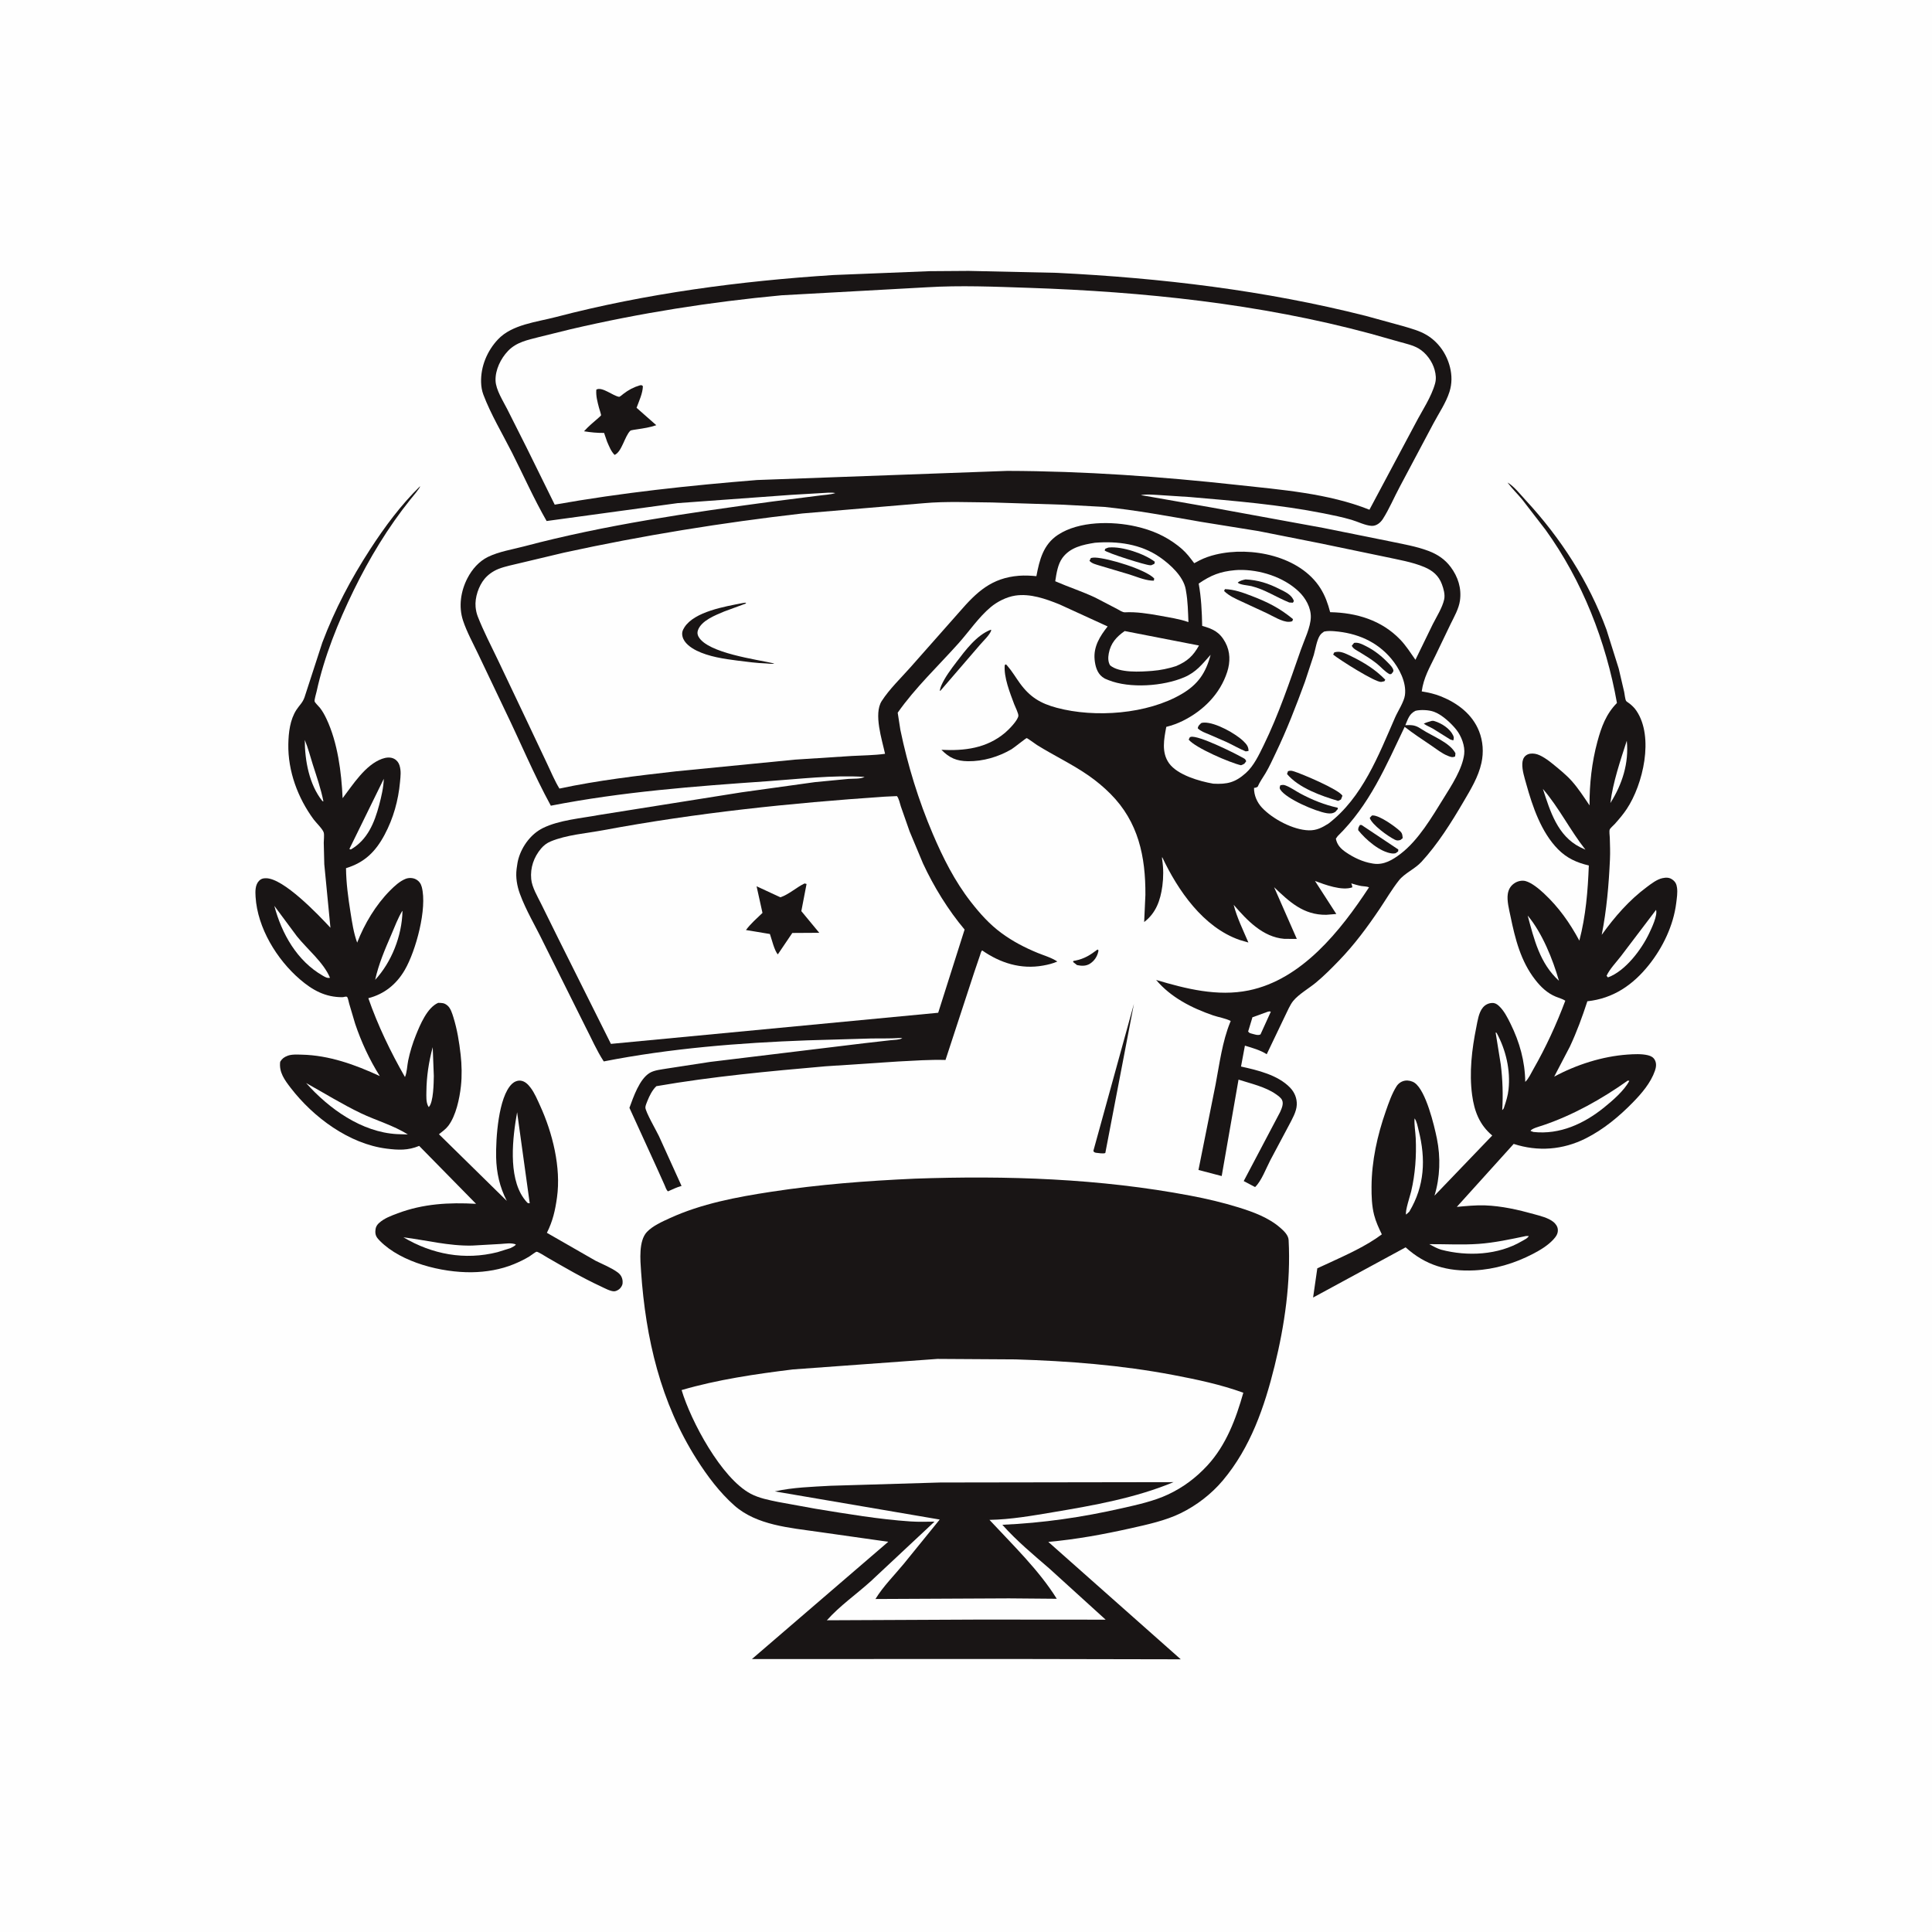 <svg version="1.1" xmlns="http://www.w3.org/2000/svg" style="display: block;" viewBox="0 0 2048 2048" width="1024" height="1024">
<path transform="translate(0,0)" fill="rgb(254,254,254)" d="M -0 -0 L 2048 0 L 2048 2048 L -0 2048 L -0 -0 z"/>
<path transform="translate(0,0)" fill="rgb(25,21,21)" d="M 1163.43 1006.5 L 1164.44 1007.42 L 1164.24 1008.65 C 1163.1 1013.95 1160.1 1018.51 1155.53 1021.47 C 1151.24 1024.25 1146.47 1024.04 1141.68 1023.02 L 1137.5 1019.75 C 1137.86 1018.09 1138.12 1018.64 1139.74 1018.31 C 1149.58 1016.3 1155.56 1012.47 1163.43 1006.5 z"/>
<path transform="translate(0,0)" fill="rgb(25,21,21)" d="M 1050.38 667.5 L 1050.75 668.281 C 1049.1 673.218 1042.17 679.54 1038.68 683.691 L 996.635 732.5 L 996.28 731.719 C 996.646 729.893 997.113 728.284 997.869 726.574 C 1001.76 717.791 1008.04 709.469 1013.83 701.859 C 1023.34 689.366 1035.26 673.219 1050.38 667.5 z"/>
<path transform="translate(0,0)" fill="rgb(25,21,21)" d="M 1202.02 1064.1 L 1171.69 1222.19 C 1169.91 1223.32 1163.84 1222.16 1161.5 1221.95 C 1159.4 1221.17 1160.22 1221.84 1159.01 1220 L 1202.02 1064.1 z"/>
<path transform="translate(0,0)" fill="rgb(25,21,21)" d="M 445.233 515.5 C 445.983 516.541 436.393 527.757 435.094 529.372 C 411.402 558.836 391.513 591.813 374.941 625.757 C 358.353 659.736 343.747 695.891 335.643 732.904 C 335.187 734.984 333.115 741.742 333.5 743.463 C 333.828 744.925 338.052 748.95 339.046 750.204 C 341.91 753.82 344.132 757.918 346.095 762.08 C 357.96 787.232 361.953 818.616 363.184 846.112 C 374.123 831.751 387.231 810.804 404.969 804.385 C 409.004 802.925 413.777 802.26 417.747 804.325 C 420.576 805.796 422.582 808.332 423.5 811.348 C 425.357 817.448 424.609 822.718 424.046 828.87 C 422.252 848.488 416.992 867.415 407.702 884.828 C 398.093 902.838 386.477 914.292 366.789 920.299 C 366.949 936.007 369.063 951.468 371.518 966.959 C 373.231 977.769 374.831 988.902 378.613 999.223 C 386.353 979.274 398.288 959.308 413.425 944.046 C 418.086 939.347 423.774 934.048 430.035 931.592 C 433.385 930.279 437.794 930.429 440.975 932.179 C 444.258 933.985 446.154 936.671 447.095 940.251 C 453.076 963.019 440.852 1007.95 429.063 1028.21 C 420.255 1043.35 407.409 1053.8 390.444 1058.12 C 400.471 1086.94 414.111 1115.26 429.287 1141.72 C 431.453 1136.82 431.572 1129.58 432.689 1124.2 C 434.545 1115.26 437.349 1106.07 440.765 1097.6 C 445.295 1086.36 452.806 1068.05 464.5 1063.06 C 468.697 1063.2 470.795 1063.01 474.197 1065.79 C 477.643 1068.62 479.304 1074.15 480.579 1078.24 C 484.644 1091.29 486.76 1104.46 488.299 1118 C 489.504 1128.6 489.773 1140.63 488.607 1151.26 C 487.156 1164.48 483.372 1182.69 475.181 1193.46 C 472.552 1196.92 468.695 1199.66 465.309 1202.35 L 537.232 1272.99 C 529.711 1258.41 526.275 1243.19 525.92 1226.82 C 525.498 1207.33 528.201 1162.76 542.729 1148.92 C 545.09 1146.67 548.597 1145.16 551.884 1145.55 C 556.508 1146.09 559.83 1149.55 562.5 1153.09 C 566.77 1158.76 569.652 1165.79 572.586 1172.2 C 585.731 1200.93 594.885 1237.63 590.436 1269.37 C 588.499 1283.18 586.012 1294.3 579.73 1306.84 L 631.439 1336.5 C 638.963 1340.26 648.055 1343.82 654.76 1348.79 C 657.91 1351.12 659.643 1354.06 659.993 1357.98 C 660.275 1361.14 659.388 1363.58 657.157 1365.88 C 655.838 1367.24 653.385 1368.59 651.5 1368.81 C 647.623 1369.28 640.339 1365.22 636.795 1363.58 C 617.275 1354.54 598.764 1343.69 580.139 1332.98 C 578.235 1331.88 570.465 1326.81 568.804 1326.91 C 567.732 1326.99 562.63 1330.99 561.114 1331.91 C 555.945 1335.05 550.535 1337.64 544.954 1339.96 C 530.927 1345.8 515.124 1348.44 500 1348.63 C 468.431 1349.02 425.668 1338.5 402.842 1315.51 C 399.646 1312.29 397.735 1309.9 397.885 1305.22 C 398.003 1301.53 399.013 1299 401.737 1296.5 C 407.301 1291.38 414.651 1288.76 421.616 1286.15 C 448.723 1275.97 476.012 1274.5 504.631 1276.1 L 444.339 1214.7 C 432.457 1219.65 422.284 1219.16 409.844 1217.6 C 369.99 1212.6 332.145 1184.33 308.247 1153.33 C 301.779 1144.93 295.567 1136.62 297.008 1125.5 C 299.037 1122.15 301.167 1120.6 304.832 1119.17 C 309.176 1117.48 315.155 1117.88 319.76 1117.98 C 348.817 1118.59 376.55 1128.62 402.613 1140.69 C 391.688 1123.42 382.962 1104.52 376.453 1085.17 L 370.177 1064 C 369.78 1062.65 368.875 1057.94 368.12 1057.02 C 367.036 1055.7 364.705 1057.07 362.998 1057.07 C 344.864 1057.12 331.445 1049.75 317.986 1038.2 C 293.522 1017.21 272.959 983.691 270.925 950.736 C 270.573 945.032 270.346 937.828 274.793 933.5 C 276.941 931.409 278.974 930.976 281.877 930.964 C 300.424 930.881 336.95 969.091 350.282 983.458 L 343.762 916.209 L 343.193 893.384 C 343.185 890.408 343.865 885.426 343.202 882.643 C 342.36 879.115 334.901 871.896 332.557 868.723 C 315.705 845.909 305.098 817.356 305.643 788.732 C 305.876 776.48 307.41 762.942 314.236 752.421 C 317.454 747.461 320.698 745.105 322.784 739.222 L 341.677 681.126 C 355.022 645.837 371.961 613.716 392.486 582.092 C 407.678 558.686 425.167 535 445.233 515.5 z"/>
<path transform="translate(0,0)" fill="rgb(254,254,254)" d="M 323.073 784.367 C 326.536 792.562 328.788 801.695 331.5 810.19 C 335.603 823.043 340.237 836.27 342.833 849.5 L 341.738 849.172 C 327.736 831.708 323.099 806.175 323.073 784.367 z"/>
<path transform="translate(0,0)" fill="rgb(254,254,254)" d="M 458.698 1110.03 L 459.859 1140.5 C 459.73 1147.49 459.603 1168.56 454.5 1173.56 L 453.707 1172.22 C 451.575 1168.07 451.955 1161.96 451.995 1157.4 C 452.139 1141.13 454.508 1125.7 458.698 1110.03 z"/>
<path transform="translate(0,0)" fill="rgb(254,254,254)" d="M 426.49 965.5 L 426.627 966.281 C 425.979 992.101 415.106 1019.86 397.694 1038.65 C 401.37 1021.91 408.002 1006.51 414.774 990.841 C 418.412 982.422 421.719 973.337 426.49 965.5 z"/>
<path transform="translate(0,0)" fill="rgb(254,254,254)" d="M 406.835 825.573 C 406.591 834.526 404.265 844.547 401.962 853.196 C 396.905 872.185 389.634 890.232 371.872 900.5 L 370.365 899.971 L 406.835 825.573 z"/>
<path transform="translate(0,0)" fill="rgb(254,254,254)" d="M 548.162 1179.01 L 561.526 1275.5 L 559.5 1275.33 C 557.774 1273.74 556.333 1271.9 554.98 1269.99 C 538.507 1246.67 543.411 1205.55 548.162 1179.01 z"/>
<path transform="translate(0,0)" fill="rgb(254,254,254)" d="M 290.8 960.259 L 314.7 992.458 C 325.716 1006.23 343.093 1020.28 349.813 1036.5 C 346.787 1037.06 344.877 1035.81 342.283 1034.34 C 314.865 1018.7 298.617 989.742 290.8 960.259 z"/>
<path transform="translate(0,0)" fill="rgb(254,254,254)" d="M 324.501 1148.08 C 343.959 1158.83 362.476 1170.46 382.594 1180.08 C 398.843 1187.85 417.158 1192.93 432.306 1202.59 L 420.826 1202.21 C 383.339 1200.18 348.652 1175.25 324.501 1148.08 z"/>
<path transform="translate(0,0)" fill="rgb(254,254,254)" d="M 427.651 1311.59 C 452.073 1314.67 475.994 1320.96 500.732 1320.35 L 530.656 1318.66 C 535.684 1318.35 542.091 1317.19 546.83 1319.16 C 546.154 1320.76 542.887 1322.06 541.327 1322.97 L 527.409 1327.34 C 492.585 1336.17 458.103 1329.68 427.651 1311.59 z"/>
<path transform="translate(0,0)" fill="rgb(25,21,21)" d="M 1598.06 511.5 C 1604.72 515.19 1612.12 524.662 1617.42 530.386 C 1654.31 570.241 1684.16 616.355 1702.94 667.475 L 1715.9 708.678 L 1721.72 733.61 C 1722.21 735.881 1722.66 741.141 1723.72 743 C 1724.06 743.598 1726.8 745.353 1727.5 745.91 C 1730.36 748.185 1732.66 750.451 1734.71 753.498 C 1753.52 781.339 1741.73 831.565 1724.36 857.656 C 1720.64 863.236 1716.22 868.433 1711.76 873.42 C 1710.61 874.704 1706.9 877.89 1706.36 879.33 C 1705.66 881.241 1706.39 885.814 1706.45 888.063 C 1706.67 895.653 1706.96 903.259 1706.62 910.849 C 1705.41 937.755 1703.13 964.511 1697.89 990.968 C 1711.62 971.882 1726.81 954.323 1745.79 940.227 C 1750.61 936.64 1756.38 932.121 1762.37 930.853 C 1766.29 930.022 1769.78 930.078 1773.09 932.611 C 1776.14 934.941 1777.18 937.29 1777.71 940.997 C 1778.44 946.193 1777.5 952.189 1776.85 957.384 C 1773.89 981.058 1762.68 1004.35 1747.9 1022.88 C 1730.87 1044.2 1710.02 1058.46 1682.67 1061.38 C 1677.37 1077.66 1671.43 1093.88 1664.16 1109.39 L 1647.51 1141.29 C 1671.06 1128.59 1698.44 1119.8 1725.2 1117.89 C 1731.98 1117.41 1740.32 1116.97 1746.95 1118.63 C 1750.17 1119.43 1752.74 1120.79 1754.29 1123.83 C 1756.12 1127.4 1755.57 1131.37 1754.3 1135.03 C 1749.87 1147.87 1740.17 1159.16 1730.81 1168.71 C 1716.18 1183.67 1699.78 1197.26 1681 1206.73 C 1656.73 1218.96 1630.25 1220.97 1604.57 1212.59 L 1544.28 1279.35 C 1554.22 1278.46 1564.23 1277.4 1574.22 1277.76 C 1591.74 1278.38 1609.2 1282.34 1626.03 1287.04 C 1632.62 1288.88 1641.07 1290.86 1646.5 1295.17 C 1649.09 1297.23 1651.21 1300.17 1651.38 1303.56 C 1651.6 1307.77 1649.51 1310.75 1646.78 1313.75 C 1640.77 1320.34 1632.64 1325.17 1624.78 1329.26 C 1605.78 1339.16 1584.38 1345.59 1562.9 1346.64 C 1534.47 1348.02 1511.23 1341.4 1490.01 1322.23 L 1391.94 1375.44 L 1396.4 1344.46 L 1408.5 1338.92 C 1427.34 1330.2 1448.16 1320.94 1464.8 1308.47 C 1461.55 1301.76 1458.47 1295.13 1456.61 1287.89 C 1454.13 1278.18 1453.82 1267.84 1453.88 1257.85 C 1454.06 1230.57 1460.01 1203.62 1468.99 1177.95 C 1472.01 1169.3 1475.5 1159.12 1480.46 1151.4 C 1482.47 1148.29 1485.81 1146.07 1489.5 1145.53 C 1492.88 1145.03 1496.91 1145.96 1499.71 1147.95 C 1511.56 1156.37 1520.3 1192.82 1523.18 1207 C 1527.23 1226.92 1526.54 1248.04 1520.62 1267.46 L 1581.84 1203.69 C 1568.37 1192.46 1562.79 1177.91 1560.5 1160.73 C 1557.32 1136.9 1560.2 1112.43 1564.93 1089 C 1566.28 1082.29 1567.46 1073.32 1571.95 1067.99 C 1574.41 1065.07 1577.78 1063.4 1581.58 1063.19 C 1584.51 1063.03 1586.65 1064.23 1588.77 1066.18 C 1594.31 1071.29 1597.88 1078.43 1601.18 1085.1 C 1610.88 1104.75 1616.52 1124.92 1616.83 1146.85 C 1620.47 1143.39 1623 1137.63 1625.5 1133.26 C 1638.7 1110.22 1649.98 1085.64 1659.29 1060.78 C 1656.31 1058.83 1652.49 1057.88 1649.2 1056.51 C 1640.14 1052.74 1633.46 1046.35 1627.5 1038.73 C 1612.01 1018.93 1606.15 995.283 1601.16 971.147 C 1599.72 964.199 1597.24 954.757 1598.31 947.73 C 1599.06 942.765 1601.28 938.945 1605.54 936.137 C 1608.78 934.009 1613.38 932.956 1617.15 933.975 C 1623.75 935.755 1631.68 942.433 1636.61 947.039 C 1652.5 961.887 1663.93 978.153 1674.18 997.107 C 1681.05 970.845 1683.18 944.455 1684.22 917.43 C 1671.43 914.458 1660.85 909.672 1651.56 900.242 C 1633.77 882.188 1624.56 855.079 1617.93 831.181 C 1616.08 824.502 1613.41 816.449 1613.72 809.509 C 1613.87 806.184 1614.73 803.07 1617.42 800.928 C 1620.2 798.714 1623.63 798.502 1627.12 799.027 C 1633.33 799.959 1641.68 806.242 1646.5 810.207 C 1653.14 815.664 1660.39 821.491 1666.11 827.901 C 1673.18 835.822 1679.03 844.973 1684.98 853.748 C 1684.87 830.942 1687.36 808.175 1693.32 786.133 C 1697.52 770.592 1702.52 756.835 1714.03 745.188 C 1702.47 679.922 1677.27 615.567 1638.33 561.603 L 1613.49 529.401 C 1608.65 523.584 1603.19 518.302 1598.63 512.26 L 1598.06 511.5 z"/>
<path transform="translate(0,0)" fill="rgb(254,254,254)" d="M 1724.46 785.188 C 1726.89 808.807 1719.61 831.464 1707.07 851.225 C 1709.69 829.508 1717.74 805.965 1724.46 785.188 z"/>
<path transform="translate(0,0)" fill="rgb(254,254,254)" d="M 1585.42 1094.5 L 1586.48 1094.88 C 1596.35 1113.04 1601.33 1134.43 1599.09 1155 C 1598.39 1161.42 1596.69 1166.95 1594.64 1173.04 C 1594.06 1175 1594 1175.3 1592.43 1176.76 C 1593.4 1160.86 1592.86 1144.31 1590.89 1128.5 L 1585.42 1094.5 z"/>
<path transform="translate(0,0)" fill="rgb(254,254,254)" d="M 1619.41 970.543 C 1634.83 988.981 1645.97 1016.73 1652.56 1039.67 C 1632.31 1021.28 1626.24 995.943 1619.41 970.543 z"/>
<path transform="translate(0,0)" fill="rgb(254,254,254)" d="M 1635.54 836.295 C 1652.77 856.363 1664.31 880.039 1680.61 900.678 L 1674.95 898.051 C 1651.04 885.963 1643.23 859.989 1635.54 836.295 z"/>
<path transform="translate(0,0)" fill="rgb(254,254,254)" d="M 1499.49 1185.5 C 1501.93 1188.75 1502.79 1194.2 1503.8 1198.18 C 1511.52 1228.65 1510.23 1257.13 1493.91 1284.41 L 1490.57 1287.5 C 1489.08 1284.61 1494.98 1266.84 1495.9 1262.92 C 1500.22 1244.48 1501.56 1225.52 1500.74 1206.63 C 1500.43 1199.58 1498.99 1192.55 1499.49 1185.5 z"/>
<path transform="translate(0,0)" fill="rgb(254,254,254)" d="M 1755.49 964.5 C 1757.25 970.368 1750.89 983.647 1748.27 989.2 C 1740.11 1006.48 1722.97 1029.36 1704.5 1036.09 L 1703.02 1034.41 C 1706.26 1027.26 1713.38 1019.93 1718.2 1013.66 L 1755.49 964.5 z"/>
<path transform="translate(0,0)" fill="rgb(254,254,254)" d="M 1617.62 1310.24 L 1620.5 1310.19 C 1619.7 1312.51 1615.52 1314.36 1613.34 1315.64 C 1588.08 1330.53 1555.56 1332.04 1527.72 1324.75 C 1523.15 1323.33 1519.26 1321.15 1515.1 1318.86 C 1532.44 1318.74 1550.1 1319.81 1567.38 1318.57 C 1584.33 1317.35 1601.02 1313.71 1617.62 1310.24 z"/>
<path transform="translate(0,0)" fill="rgb(254,254,254)" d="M 1725.44 1145.5 L 1727.18 1145.69 C 1721.85 1155.96 1709.46 1166.65 1700.52 1173.88 C 1679.1 1191.22 1653.46 1203 1625.5 1199.93 L 1622.5 1198.87 C 1622.93 1196.46 1632.3 1193.99 1634.93 1193.11 C 1666.78 1182.47 1698.11 1164.98 1725.44 1145.5 z"/>
<path transform="translate(0,0)" fill="rgb(25,21,21)" d="M 969.536 1249.43 C 1067.2 1245.99 1165.95 1249.22 1262.09 1267.49 C 1279.27 1270.75 1296.02 1274.68 1312.72 1279.84 C 1328.24 1284.64 1344.69 1290.63 1357.12 1301.47 C 1360.9 1304.77 1365.71 1309.2 1365.99 1314.51 C 1368.35 1359.22 1361.82 1404.65 1351.12 1448 C 1340.36 1491.58 1325.59 1534.45 1296.28 1569.3 C 1284.23 1583.64 1268.46 1595.8 1251.62 1604.04 C 1235.49 1611.93 1216.23 1616.1 1198.77 1620.01 C 1169.63 1626.53 1140.99 1631.78 1111.25 1634.48 L 1251.65 1758.93 L 1072.5 1758.59 L 797.063 1758.67 L 941.59 1634.35 L 867.22 1623.8 C 837.264 1619.49 802.144 1616.84 778.5 1595.93 C 762.839 1582.08 749.904 1564.78 738.722 1547.22 C 700.207 1486.72 684.435 1418.75 679.559 1347.87 C 678.731 1335.83 676.869 1315.41 685.717 1305.97 C 691.777 1299.51 701.932 1295 709.895 1291.35 C 743.628 1275.89 781.059 1268.91 817.514 1263.33 C 868.339 1255.54 918.224 1251.76 969.536 1249.43 z"/>
<path transform="translate(0,0)" fill="rgb(254,254,254)" d="M 993.723 1440.5 L 1076.5 1441.01 C 1132.82 1442.74 1188.65 1447.06 1244.09 1457.63 C 1269.08 1462.39 1294.01 1467.66 1317.97 1476.35 C 1310.11 1504.18 1299.8 1531.86 1279.85 1553.49 C 1267.9 1566.43 1254.38 1576.59 1238.41 1584.12 C 1223.09 1591.34 1205.43 1595.14 1188.97 1598.87 C 1147.11 1608.37 1105.44 1614.46 1062.53 1616.33 C 1077.59 1633.26 1095.13 1647.85 1112.25 1662.61 L 1172.03 1716.92 L 1038.75 1716.82 L 877.644 1717.56 L 876.451 1717.69 C 889.874 1702.44 908.058 1689.8 923.167 1676.1 L 990.649 1612.99 C 982.216 1613.1 973.682 1613.36 965.266 1612.8 C 931.661 1610.55 897.674 1604.75 864.442 1599.33 L 824.914 1592.14 C 815.143 1590.14 804.607 1588.13 795.72 1583.41 C 764.63 1566.92 732.301 1506.31 722.537 1473.53 C 760.46 1462.42 801.334 1456.47 840.5 1451.65 L 993.723 1440.5 z"/>
<path transform="translate(0,0)" fill="rgb(25,21,21)" d="M 996.701 1571.51 L 1243.98 1571.14 C 1203.83 1587.89 1159.22 1595.82 1116.47 1602.98 C 1094.09 1606.73 1071.61 1610.73 1048.87 1611.13 C 1073.31 1637.45 1101.22 1664.26 1120.22 1694.77 L 1069.5 1694.34 L 928.022 1695.01 C 936.107 1681.7 948.111 1669.78 958.047 1657.71 L 996.136 1610.78 L 821.357 1580.94 C 840.514 1576.64 860.968 1576.09 880.535 1574.97 L 996.701 1571.51 z"/>
<path transform="translate(0,0)" fill="rgb(25,21,21)" d="M 985.581 287.452 L 1026.9 287.165 L 1120.41 289.221 C 1231 294.719 1340.5 307.696 1448 334.907 L 1488 345.89 C 1496.26 348.396 1504.68 350.578 1512.16 355.025 C 1524.79 362.533 1533.52 375.08 1537.05 389.274 C 1539.2 397.928 1539.23 406.694 1536.53 415.263 C 1532.89 426.849 1525.13 438.234 1519.42 448.982 L 1483.78 516.068 C 1477.81 527.16 1472.65 539.542 1465.9 550.126 C 1463.29 554.205 1458.93 557.723 1453.88 557.427 C 1447.2 557.036 1439.14 552.913 1432.6 551.003 C 1422.94 548.178 1412.91 546.115 1403.03 544.161 C 1356.31 534.908 1308.63 530.95 1261.23 526.875 L 1226.53 524.632 C 1220.93 524.411 1214.8 523.625 1209.35 524.952 L 1213.2 525.475 L 1283.67 537.86 L 1402.75 559.63 L 1473.02 573.788 C 1486.75 576.722 1500.92 578.982 1514.08 583.943 C 1523.67 587.558 1531.59 592.752 1537.79 601.062 C 1545.55 611.461 1549.44 623.584 1547.62 636.594 C 1546.41 645.266 1541.54 653.656 1537.73 661.437 L 1521.69 694.805 C 1515.33 707.925 1509.14 718.219 1507.08 732.913 C 1514.3 734.098 1521.16 735.598 1527.94 738.382 C 1545.27 745.496 1560.72 757.124 1567.85 775.08 C 1572.07 785.698 1572.85 797.49 1570.4 808.676 C 1567.11 823.719 1559.01 836.813 1551.33 849.938 C 1538.42 871.981 1524.16 894.707 1506.85 913.562 C 1499.89 921.146 1488.95 925.621 1482.93 933.246 C 1475.46 942.696 1469.16 953.553 1462.42 963.562 C 1449.48 982.767 1435.73 1001.34 1419.62 1018.03 C 1411.74 1026.2 1403.7 1034.31 1394.97 1041.56 C 1387.7 1047.59 1376.79 1053.82 1370.93 1060.93 C 1367.36 1065.27 1364.77 1071.88 1362.21 1076.91 L 1342.78 1117.52 C 1335.87 1113.12 1327.43 1110.78 1319.66 1108.43 L 1315.53 1130.57 C 1333.12 1134.45 1354.57 1139.49 1367.5 1152.9 C 1372.27 1157.84 1374.9 1164.16 1374.64 1171.06 C 1374.36 1178.61 1369.6 1186.46 1366.21 1193.03 L 1346.67 1229.73 C 1342.34 1237.93 1337.09 1252.21 1330.43 1258.33 L 1318.39 1251.98 L 1356.96 1178.85 C 1358.59 1175.09 1360.99 1170.01 1358.98 1166 C 1357.73 1163.51 1354.84 1161.54 1352.65 1159.98 C 1341.54 1152.08 1325.81 1148.61 1312.89 1144.44 L 1295.05 1246.66 L 1270.43 1240.21 L 1288.55 1149.7 C 1292.7 1127.87 1295.66 1104.06 1304.14 1083.41 L 1304.61 1082.3 C 1299.09 1079.39 1291.7 1078.35 1285.69 1076.27 C 1263.19 1068.5 1241.06 1057.23 1225.56 1038.79 C 1257.14 1048.19 1290.55 1056.64 1323.63 1049.9 C 1380.12 1038.39 1421.17 986.427 1451.23 940.605 C 1448.89 939.524 1445.82 939.663 1443.24 939.234 C 1439.58 938.626 1435.95 937.453 1432.39 936.417 C 1433.07 937.98 1433.34 938.841 1433.57 940.581 C 1422.53 944.614 1404.42 937.769 1393.95 933.856 L 1416.54 968.867 L 1406 969.725 C 1381.81 970.104 1366.94 956.045 1350.6 940.463 L 1374.68 995.28 L 1361.53 995.226 C 1338.58 993.433 1321.86 975.462 1307.74 959.159 C 1311.12 972.542 1317.93 986.369 1323.35 999.109 L 1314.06 996.391 C 1275.4 982.93 1248.61 943.857 1231.94 908.503 C 1231.76 910.448 1231.71 909.643 1231.99 911.428 C 1233.39 920.528 1233.37 930.106 1232.14 939.235 C 1230.08 954.468 1225.36 967.893 1212.86 977.397 L 1214.17 948.632 C 1214.41 907.963 1206.79 871.316 1177.17 841.552 C 1170.17 834.509 1162.33 827.968 1154.19 822.284 C 1136.67 810.069 1117.26 800.974 1099.18 789.707 C 1097.77 788.825 1089.13 782.381 1088.28 782.421 C 1087.53 782.456 1074.45 792.967 1072.2 794.274 C 1058.32 802.335 1042.26 807.097 1026.17 806.932 C 1013.97 806.807 1006.39 803.432 997.965 794.843 C 1022.55 796.09 1045.88 793.196 1065.39 776.777 C 1069.17 773.6 1078.81 763.916 1079.51 758.885 C 1079.84 756.509 1076.02 749.012 1075.11 746.555 C 1070.62 734.467 1063.92 717.978 1065.07 705 C 1065.55 704.767 1065.97 704.316 1066.5 704.301 C 1066.53 704.3 1067.75 705.685 1067.97 705.933 C 1072.86 711.56 1076.72 718.18 1081.09 724.215 C 1091.75 738.903 1102.89 745.654 1120.25 750.295 C 1160.76 761.12 1216.21 757.086 1252.69 735.65 C 1269.98 725.491 1278.21 713.31 1283.31 694.112 C 1274.39 704.02 1268.14 712.46 1255.39 717.919 C 1233.05 727.486 1197.62 729.98 1175.02 720.958 L 1171.1 719.317 L 1168.5 717.57 C 1162.89 713.275 1160.99 705.922 1160.34 699.217 C 1159 685.495 1165.98 674.344 1174.15 664.053 L 1123.06 640.659 C 1108.54 634.806 1092 628.912 1076.12 631.369 C 1066.96 632.788 1057.17 637.732 1050.11 643.648 C 1037.42 654.298 1027.28 669.367 1016.19 681.797 C 994.754 705.814 970.045 729.115 951.6 755.487 L 954.431 773.688 C 962.256 811.417 973.694 848.555 988.813 884 C 999.661 909.431 1012.05 934.109 1029.11 956 C 1038.74 968.348 1048.93 979.806 1061.62 989.105 C 1073.7 997.963 1086.21 1004.48 1100.02 1010.15 C 1107.06 1013.04 1114.41 1015.03 1120.83 1019.25 C 1115.72 1021.46 1111.11 1022.58 1105.66 1023.55 C 1082.15 1027.76 1060.36 1020.85 1041.15 1007.48 C 1039.86 1008.55 1039.45 1010.91 1038.89 1012.53 L 1032.63 1030.94 L 1002.28 1123.61 C 985.744 1123.13 968.888 1124.36 952.355 1125.2 L 875 1130.32 C 815.102 1135.57 755.05 1141.1 695.772 1151.4 C 691.498 1155.41 688.417 1161.64 686.278 1167.02 C 685.567 1168.81 684.118 1172.17 684.129 1173.96 C 684.156 1178.52 696.056 1199.11 698.474 1204.26 L 722.464 1257.13 C 717.5 1258.46 712.778 1260.84 708.075 1262.89 C 706.257 1261.38 705.443 1258.38 704.482 1256.24 L 696.366 1238.17 L 667.22 1174.35 C 671.443 1162.86 677.816 1143.96 688.665 1137.36 C 693.675 1134.31 701.194 1133.73 706.911 1132.71 L 752.5 1125.71 L 916.056 1105.87 L 943.942 1102.69 C 948.085 1102.23 952.723 1102.43 956.5 1100.58 C 954.367 1100.26 955.006 1100.22 953.266 1100.34 C 943.136 1101.03 932.917 1100.63 922.76 1100.86 L 855.576 1102.82 C 784.02 1105.41 710.332 1111.31 640.017 1125.15 C 632.554 1113.79 627.02 1100.81 620.744 1088.74 L 575.882 998.752 C 567.756 981.911 557.463 964.934 551.081 947.405 C 548.077 939.157 546.497 930.031 547.602 921.268 L 547.847 919.5 C 548.27 916.266 548.736 913.192 549.646 910.049 C 553.502 896.73 563.013 883.927 575.527 877.761 C 592.82 869.24 616.178 867.448 635.162 863.884 L 786.13 839.891 L 863.86 829.089 L 899.37 825.68 C 904.288 825.295 912.205 825.947 916.5 823.544 C 882.856 821.374 847.115 825.797 813.442 828.134 C 736.704 833.459 659.509 839.276 583.906 854.073 C 566.109 821.499 551.725 786.869 535.542 753.467 L 506.898 693.355 C 501.408 681.762 494.846 669.956 490.824 657.784 C 485.921 642.943 488.447 626.516 495.533 612.867 C 500.401 603.492 507.736 595.001 517.339 590.321 C 528.968 584.654 543.24 582.44 555.734 579.128 C 641.686 556.342 730.989 543.508 818.974 531.617 L 867.651 525.432 C 873.515 524.582 879.881 524.466 885.5 522.692 C 881.012 521.729 875.824 522.469 871.253 522.669 L 838.945 524.554 L 718.321 533.336 L 579.446 552.307 C 566.015 528.923 554.999 504.061 542.837 479.993 C 532.735 460.002 520.279 439.265 512.411 418.406 C 510.796 414.124 510.124 409.86 509.984 405.312 C 509.465 388.484 516.454 371.803 527.974 359.67 C 542.941 343.909 568.734 341.437 589.037 336.125 C 684.944 311.031 784.882 297.848 883.742 291.53 L 985.581 287.452 z"/>
<path transform="translate(0,0)" fill="rgb(254,254,254)" d="M 1343.8 1072.5 C 1345.37 1072.15 1345.55 1071.86 1347.1 1072.5 L 1336.19 1096.5 C 1333.48 1098.06 1329.32 1096.25 1326.24 1095.53 C 1324.21 1094.9 1324.4 1094.89 1323.07 1093.5 L 1327.37 1079.3 L 1327.54 1078.41 L 1343.8 1072.5 z"/>
<path transform="translate(0,0)" fill="rgb(254,254,254)" d="M 1192.21 668.942 L 1270.98 684.267 C 1264.66 695.488 1258.64 700.948 1246.72 706.099 C 1238.38 708.747 1230.19 710.472 1221.45 711.164 C 1209.29 712.127 1186.48 713.631 1176.73 705.259 C 1174.47 701.497 1174.55 696.922 1175.34 692.688 C 1177.35 681.831 1183.46 675.045 1192.21 668.942 z"/>
<path transform="translate(0,0)" fill="rgb(254,254,254)" d="M 1160.68 575.341 C 1184.65 573.429 1209.27 576.632 1229.51 590.675 C 1240.56 598.343 1254.56 611.103 1256.94 624.837 L 1257.21 626.5 C 1259.19 637.365 1259.31 648.436 1259.8 659.454 C 1250.09 655.98 1238.93 654.478 1228.76 652.523 C 1217.07 650.454 1204.42 648.435 1192.54 649.074 C 1189.93 649.214 1186.72 646.879 1184.35 645.623 L 1161.18 633.566 C 1147.37 626.994 1132.63 622.291 1118.6 616.152 C 1119.9 607.898 1121.21 598.17 1126.28 591.313 C 1134.55 580.132 1147.76 577.426 1160.68 575.341 z"/>
<path transform="translate(0,0)" fill="rgb(25,21,21)" d="M 1174.7 580.5 L 1175.75 580.349 C 1189.77 579.113 1213.12 586.975 1224.18 595.5 L 1223.68 597.689 L 1220.5 599.139 L 1219.17 599.18 C 1214.39 599.175 1173.5 586.121 1170.96 583.5 L 1171.69 581.685 L 1174.7 580.5 z"/>
<path transform="translate(0,0)" fill="rgb(25,21,21)" d="M 1156.4 591.5 C 1158.02 591.194 1159.34 590.974 1161 591.055 C 1175.17 591.745 1214.33 603.623 1223.5 613.152 L 1223.16 615.5 L 1220.57 615.449 C 1212.63 614.855 1203.79 610.931 1196.12 608.612 L 1165.62 599.539 C 1161.88 598.356 1157.52 597.466 1154.91 594.5 L 1156.4 591.5 z"/>
<path transform="translate(0,0)" fill="rgb(254,254,254)" d="M 1500.43 753.5 C 1505.67 752.125 1514.56 752.535 1519.67 754.381 L 1521 754.903 C 1528.91 757.946 1538.45 766.834 1543.72 773.445 C 1549.12 780.209 1553.18 790.901 1552.11 799.456 C 1550.12 815.287 1538.62 832.762 1530.34 846.077 C 1517.88 866.148 1503.63 890.653 1484.62 905.13 C 1476.24 911.514 1466.95 917.175 1455.91 915.505 L 1454.5 915.268 C 1444.61 913.666 1435.05 909.12 1426.8 903.488 C 1421.34 899.764 1417.32 895.656 1416.06 889 L 1418.01 886.322 C 1451.92 853.088 1468.92 812.449 1489.01 770.478 C 1497.96 777.528 1507.55 783.737 1516.96 790.133 C 1522.52 793.907 1528.68 798.882 1534.92 801.284 C 1537.89 802.424 1539.66 803.23 1542.5 801.846 L 1542.85 798.5 C 1536.96 787.05 1517.83 780.162 1507.41 773.252 C 1501.7 769.469 1498.64 768.379 1491.65 768.682 L 1489.7 768.787 C 1492.49 762.238 1493.77 756.841 1500.43 753.5 z"/>
<path transform="translate(0,0)" fill="rgb(25,21,21)" d="M 1517.67 764.186 C 1519.58 764.119 1519.16 763.958 1520.76 764.453 C 1528.21 766.754 1536.87 772.218 1540.34 779.5 C 1541.32 781.571 1541.29 782.744 1540.5 784.891 L 1537.45 783.952 L 1518.78 772.298 C 1515.7 770.533 1512.09 769.224 1509.26 767.108 C 1511.92 765.764 1514.83 765.039 1517.67 764.186 z"/>
<path transform="translate(0,0)" fill="rgb(25,21,21)" d="M 1454.26 864.5 L 1455.26 864.399 C 1462.48 864.376 1478.64 875.927 1484.02 880.938 C 1486.58 883.32 1486.62 885.166 1486.91 888.5 L 1484.5 890.435 C 1482.05 891.059 1480.83 891.218 1478.5 890.078 C 1471.51 886.662 1454.31 874.315 1451.98 867 L 1454.26 864.5 z"/>
<path transform="translate(0,0)" fill="rgb(25,21,21)" d="M 1441.58 874.5 L 1443.27 874.509 L 1482.27 900.5 L 1482.12 902.5 L 1479.5 904.419 C 1478.18 904.772 1477.08 904.869 1475.72 904.717 C 1462.85 903.285 1447.59 889.882 1439.78 880.069 C 1439.63 877.428 1440.25 876.837 1441.58 874.5 z"/>
<path transform="translate(0,0)" fill="rgb(254,254,254)" d="M 1309.2 604.408 L 1313.04 604.164 C 1335.3 603.645 1360.59 611.563 1376.85 627.134 C 1383.97 633.953 1389.72 644.069 1389.52 654.2 C 1389.31 664.982 1382.63 678.312 1379.03 688.606 C 1367.09 722.689 1355.39 757.624 1339.5 790.083 C 1334.57 800.157 1329.1 811.886 1320.63 819.45 C 1309.3 829.568 1300.82 831.523 1286.09 830.733 C 1271.65 828.24 1248.25 821.579 1239.29 809.158 C 1230.97 797.633 1233.89 783.416 1236.31 770.521 C 1242.43 768.989 1248.2 766.92 1253.85 764.112 C 1275.49 753.359 1293.32 735.708 1300.88 712.275 C 1304.26 701.797 1304.21 690.81 1298.88 680.954 C 1292.99 670.054 1285.73 666.625 1274.37 663.468 C 1274.07 648.413 1273.35 633.454 1270.67 618.615 C 1283.54 609.737 1293.54 605.81 1309.2 604.408 z"/>
<path transform="translate(0,0)" fill="rgb(25,21,21)" d="M 1320.3 614.205 C 1333.54 614.84 1344.48 618.389 1356.27 624.376 C 1362.28 627.427 1369.34 630.329 1371.58 637.153 L 1370.5 638.906 L 1366.68 638.67 C 1353.23 633.242 1340.71 624.773 1326.45 621.301 C 1323.11 620.486 1313.82 619.945 1312.06 617.5 C 1314.68 615.428 1317.14 614.941 1320.3 614.205 z"/>
<path transform="translate(0,0)" fill="rgb(25,21,21)" d="M 1261.29 781.5 L 1262.34 781.11 C 1270.37 779.198 1308.16 798.09 1316.04 802.503 C 1318.48 803.869 1320.23 804.253 1321.01 807 L 1319.12 809.5 C 1317.93 810.343 1316.85 810.703 1315.5 811.204 C 1303.83 808.564 1266.92 792.655 1260.05 784.016 L 1261.29 781.5 z"/>
<path transform="translate(0,0)" fill="rgb(25,21,21)" d="M 1273.32 766.5 C 1274.7 766.128 1274.84 766.022 1276.5 765.978 C 1288.49 765.663 1310.08 777.726 1318.36 785.943 C 1321.46 789.019 1323.49 791.467 1323.5 796.047 L 1320.5 796.51 C 1313.59 793.668 1306.88 789.682 1300.06 786.529 L 1281.37 778.384 C 1277.24 776.629 1272.9 775.291 1269.69 772.053 C 1270.04 769.218 1271.37 768.519 1273.32 766.5 z"/>
<path transform="translate(0,0)" fill="rgb(25,21,21)" d="M 1298.45 624.5 C 1308.61 624.885 1317.29 628.103 1326.66 631.683 C 1343.75 638.217 1356.56 644.641 1370.67 656.313 L 1369.88 658.5 C 1368.08 659.031 1368.46 659.025 1366.45 659.138 C 1359.5 659.531 1348.84 652.787 1342.47 649.83 L 1316.73 637.903 C 1309.98 634.762 1302.96 631.823 1297.61 626.5 L 1298.45 624.5 z"/>
<path transform="translate(0,0)" fill="rgb(254,254,254)" d="M 1403.57 669.5 C 1407.1 668.699 1411.1 668.842 1414.71 669.139 C 1438.26 671.071 1459.19 679.754 1474.7 698.142 C 1483.24 708.261 1491.11 723.328 1489.3 736.877 C 1488.36 743.93 1481.81 753.788 1478.87 760.504 C 1461.23 800.839 1444.27 845.407 1408.19 873.065 C 1401.45 877.293 1395.69 880.368 1387.47 880.186 C 1370.92 879.817 1349.04 868.209 1337.75 856.152 C 1332.47 850.517 1329.22 842.965 1329.32 835.213 C 1331.09 835.061 1331.48 834.941 1333.15 834.038 C 1335.47 828.652 1338.64 824.478 1341.59 819.5 C 1345.58 812.784 1348.94 805.278 1352.32 798.236 C 1364.05 773.841 1373.94 748.22 1383.25 722.816 L 1392.68 694.226 C 1394.37 688.382 1395.79 678.764 1399.07 673.714 C 1400.33 671.774 1401.71 670.808 1403.57 669.5 z"/>
<path transform="translate(0,0)" fill="rgb(25,21,21)" d="M 1435.38 681.5 C 1439.8 680.645 1444.13 683.018 1448 684.953 C 1457.17 689.543 1464.81 695.685 1471.88 703.082 C 1473.85 705.153 1476.31 707.486 1477 710.338 C 1477.43 712.093 1475.83 713.19 1474.82 714.5 L 1473.1 714.684 C 1468.15 712.187 1463.93 707.006 1459.56 703.525 C 1453.95 699.05 1447.85 695.306 1441.73 691.56 C 1438.73 689.72 1434.27 687.772 1432.94 684.5 L 1435.38 681.5 z"/>
<path transform="translate(0,0)" fill="rgb(25,21,21)" d="M 1414.45 691.5 C 1415.81 691.162 1417.19 690.926 1418.6 690.926 C 1423.2 690.928 1428.59 693.815 1432.71 695.825 C 1446.11 702.351 1458 709.764 1468.45 720.5 L 1467.5 722.164 L 1464.14 722.864 C 1458.07 723.577 1419.29 699.027 1413.19 693.867 L 1414.45 691.5 z"/>
<path transform="translate(0,0)" fill="rgb(25,21,21)" d="M 1357.14 832.5 C 1359.41 831.999 1360.31 831.734 1362.59 832.561 C 1368.05 834.552 1373.37 838.499 1378.54 841.252 C 1391.09 847.938 1404.05 853.182 1417.96 856.215 L 1418.21 857.5 L 1415.6 860.5 C 1412.8 862.494 1409.91 862.538 1406.61 862.051 C 1395.02 860.346 1363.44 846.839 1357.22 837.061 C 1355.97 835.082 1356.64 834.642 1357.14 832.5 z"/>
<path transform="translate(0,0)" fill="rgb(25,21,21)" d="M 1365.32 817.5 C 1367.45 816.783 1368.86 816.868 1371.02 817.511 C 1379.47 820.026 1419.19 836.788 1423.04 843.5 L 1421.49 847.5 L 1418.5 848.984 C 1400.51 843.69 1376.68 835.243 1364.31 820.5 L 1365.32 817.5 z"/>
<path transform="translate(0,0)" fill="rgb(254,254,254)" d="M 937.834 844.5 L 950.762 843.896 C 952.832 846.147 953.944 851.859 954.943 854.872 L 964.215 881.327 L 978.428 915.304 C 989.757 939.786 1005.13 964.732 1022.51 985.378 L 994.521 1073.57 L 647.597 1106.56 L 591.823 994.922 L 573.679 958.183 C 569.823 950.368 563.93 940.615 563.107 931.854 C 561.977 919.838 565.854 908.59 573.651 899.374 C 576.386 896.142 579.7 893.647 583.604 892.001 C 600.239 884.99 621.909 883.327 639.629 880.022 C 738.149 861.646 837.895 851.256 937.834 844.5 z"/>
<path transform="translate(0,0)" fill="rgb(25,21,21)" d="M 852.858 936.5 L 854.981 937.047 L 849.447 965.835 L 868.447 988.811 L 839.881 988.982 L 824.545 1011.67 C 820.918 1007.92 817.988 995.362 816.128 990.083 L 790.738 985.87 C 795.733 979.148 802.226 973.499 808.258 967.717 L 802.005 939.482 L 827.201 951.161 C 835.696 948.528 844.46 940.48 852.858 936.5 z"/>
<path transform="translate(0,0)" fill="rgb(254,254,254)" d="M 979.138 533.425 C 1002.66 531.275 1027.86 532.471 1051.5 532.638 L 1127.35 535.019 L 1170.64 537.352 C 1204.86 540.865 1239.04 547.263 1272.93 553.138 L 1334 562.97 L 1399 575.858 L 1467.96 590.191 C 1481.79 593.218 1496.97 595.644 1510 601.157 C 1518.77 604.867 1525.09 610.252 1528.45 619.269 C 1530.27 624.14 1532.03 630.287 1530.86 635.5 C 1528.89 644.245 1522.84 653.714 1518.76 661.772 L 1500.43 699.407 C 1495.38 692.205 1490.42 684.382 1484.32 678.031 C 1464.47 657.368 1437.86 649.481 1410.02 648.94 C 1407.68 639.94 1404.72 631.544 1399.74 623.637 C 1378.09 589.211 1325.9 578.884 1288.72 587.87 C 1282.7 589.324 1276.98 591.264 1271.46 594.079 C 1270.92 594.353 1266.05 597.035 1265.92 597.009 C 1265.87 596.998 1263.1 593.311 1262.86 593 C 1258.57 587.268 1254.5 582.983 1248.83 578.58 C 1235.28 568.053 1220.93 561.889 1204.24 558.087 C 1179.12 552.367 1143.82 552.203 1121.5 566.933 C 1105.84 577.27 1101.89 593.551 1098.61 610.756 C 1092.53 610.168 1086.15 609.85 1080.05 610.334 C 1051.16 612.628 1035.34 627.5 1017.24 648.408 L 965.022 707.468 C 954.993 718.786 942.829 730.416 934.667 743.105 C 925.88 756.766 934.967 784.065 938.188 799.07 C 926.708 800.697 914.599 800.702 903 801.356 L 842.792 805.234 L 716.984 817.596 C 675.412 822.306 633.969 827.183 593.007 835.921 C 587.936 827.576 584.128 818.352 579.947 809.533 L 558.334 763.829 L 527.763 699.54 C 520.536 684.47 512.561 669.111 506.47 653.576 C 505.18 650.286 504.457 646.805 504.138 643.287 C 503.248 633.449 507.374 621.148 513.627 613.643 C 517.501 608.992 522.876 605.27 528.5 603.058 C 535.855 600.165 544.313 598.691 552 596.737 L 597.828 585.832 C 681.121 567.649 766.02 553.956 850.722 544.272 L 979.138 533.425 z"/>
<path transform="translate(0,0)" fill="rgb(25,21,21)" d="M 786.891 639.331 L 790 638.863 L 790.995 639.617 L 767.631 648.219 C 758.354 652.138 743.492 657.781 739.847 668.069 C 739.011 670.429 739.237 672.728 740.494 674.969 C 750.278 692.407 802.329 699.067 820.718 703.305 C 819.059 704.138 814.274 703.374 812.24 703.271 C 802.101 702.93 791.84 701.537 781.772 700.266 C 767.524 698.468 751.282 696.094 738.286 689.612 C 732.317 686.635 725.14 681.646 723.5 674.769 C 722.578 670.903 723.396 668.319 725.5 665.012 C 736.147 648.281 768.795 642.901 786.891 639.331 z"/>
<path transform="translate(0,0)" fill="rgb(254,254,254)" d="M 982.16 304.548 C 1017.85 302.346 1054.44 303.905 1090.18 305.103 C 1211.93 309.185 1335.17 321.93 1453.01 353.752 L 1483.71 362.426 C 1490.2 364.243 1497.75 365.895 1503.62 369.295 C 1511.75 374.007 1518.39 383.204 1520.78 392.142 C 1522.07 396.987 1522.6 401.604 1521.25 406.497 C 1517.27 420.985 1507.45 435.361 1500.52 448.715 L 1451.66 540.333 C 1407.89 522.87 1358.1 519.164 1311.54 514.052 C 1230.79 505.187 1149.05 499.356 1067.8 499.166 L 802.5 508.841 C 730.519 514.668 659.187 522.274 588.018 534.951 L 558.269 474.603 L 537.829 434 C 533.418 425.211 525.645 413.336 525.299 403.5 C 524.899 392.125 530.828 380.034 538.528 371.999 C 547.578 362.556 559.337 360.424 571.441 357.261 L 604.834 349.017 C 678.649 331.795 753.047 320.08 828.5 313.021 L 982.16 304.548 z"/>
<path transform="translate(0,0)" fill="rgb(25,21,21)" d="M 678.228 408.5 C 680.586 408.216 679.492 407.96 681.5 409.32 C 681.298 417.067 677.416 425.033 674.776 432.278 L 695.689 450.736 C 688.927 453.095 682.272 454.036 675.242 455.115 C 674.159 455.281 668.843 455.932 668.158 456.598 C 662.111 462.479 659.26 478.927 651.5 482.225 C 647.602 478.296 645.783 473.235 643.565 468.249 L 640.355 458.92 C 633.055 459.007 626.296 458.331 619.092 457.174 C 623.955 451.741 629.028 447.603 634.5 442.871 C 634.826 442.589 637.015 440.656 637.127 440.311 C 637.358 439.594 635.288 433.458 635.011 432.395 C 633.347 426.015 631.524 419.643 632.146 413 C 638.121 409.555 649.743 419.646 656.228 420.647 C 657.05 420.774 660.19 417.992 661.028 417.346 C 666.29 413.297 671.837 410.365 678.228 408.5 z"/>
</svg>